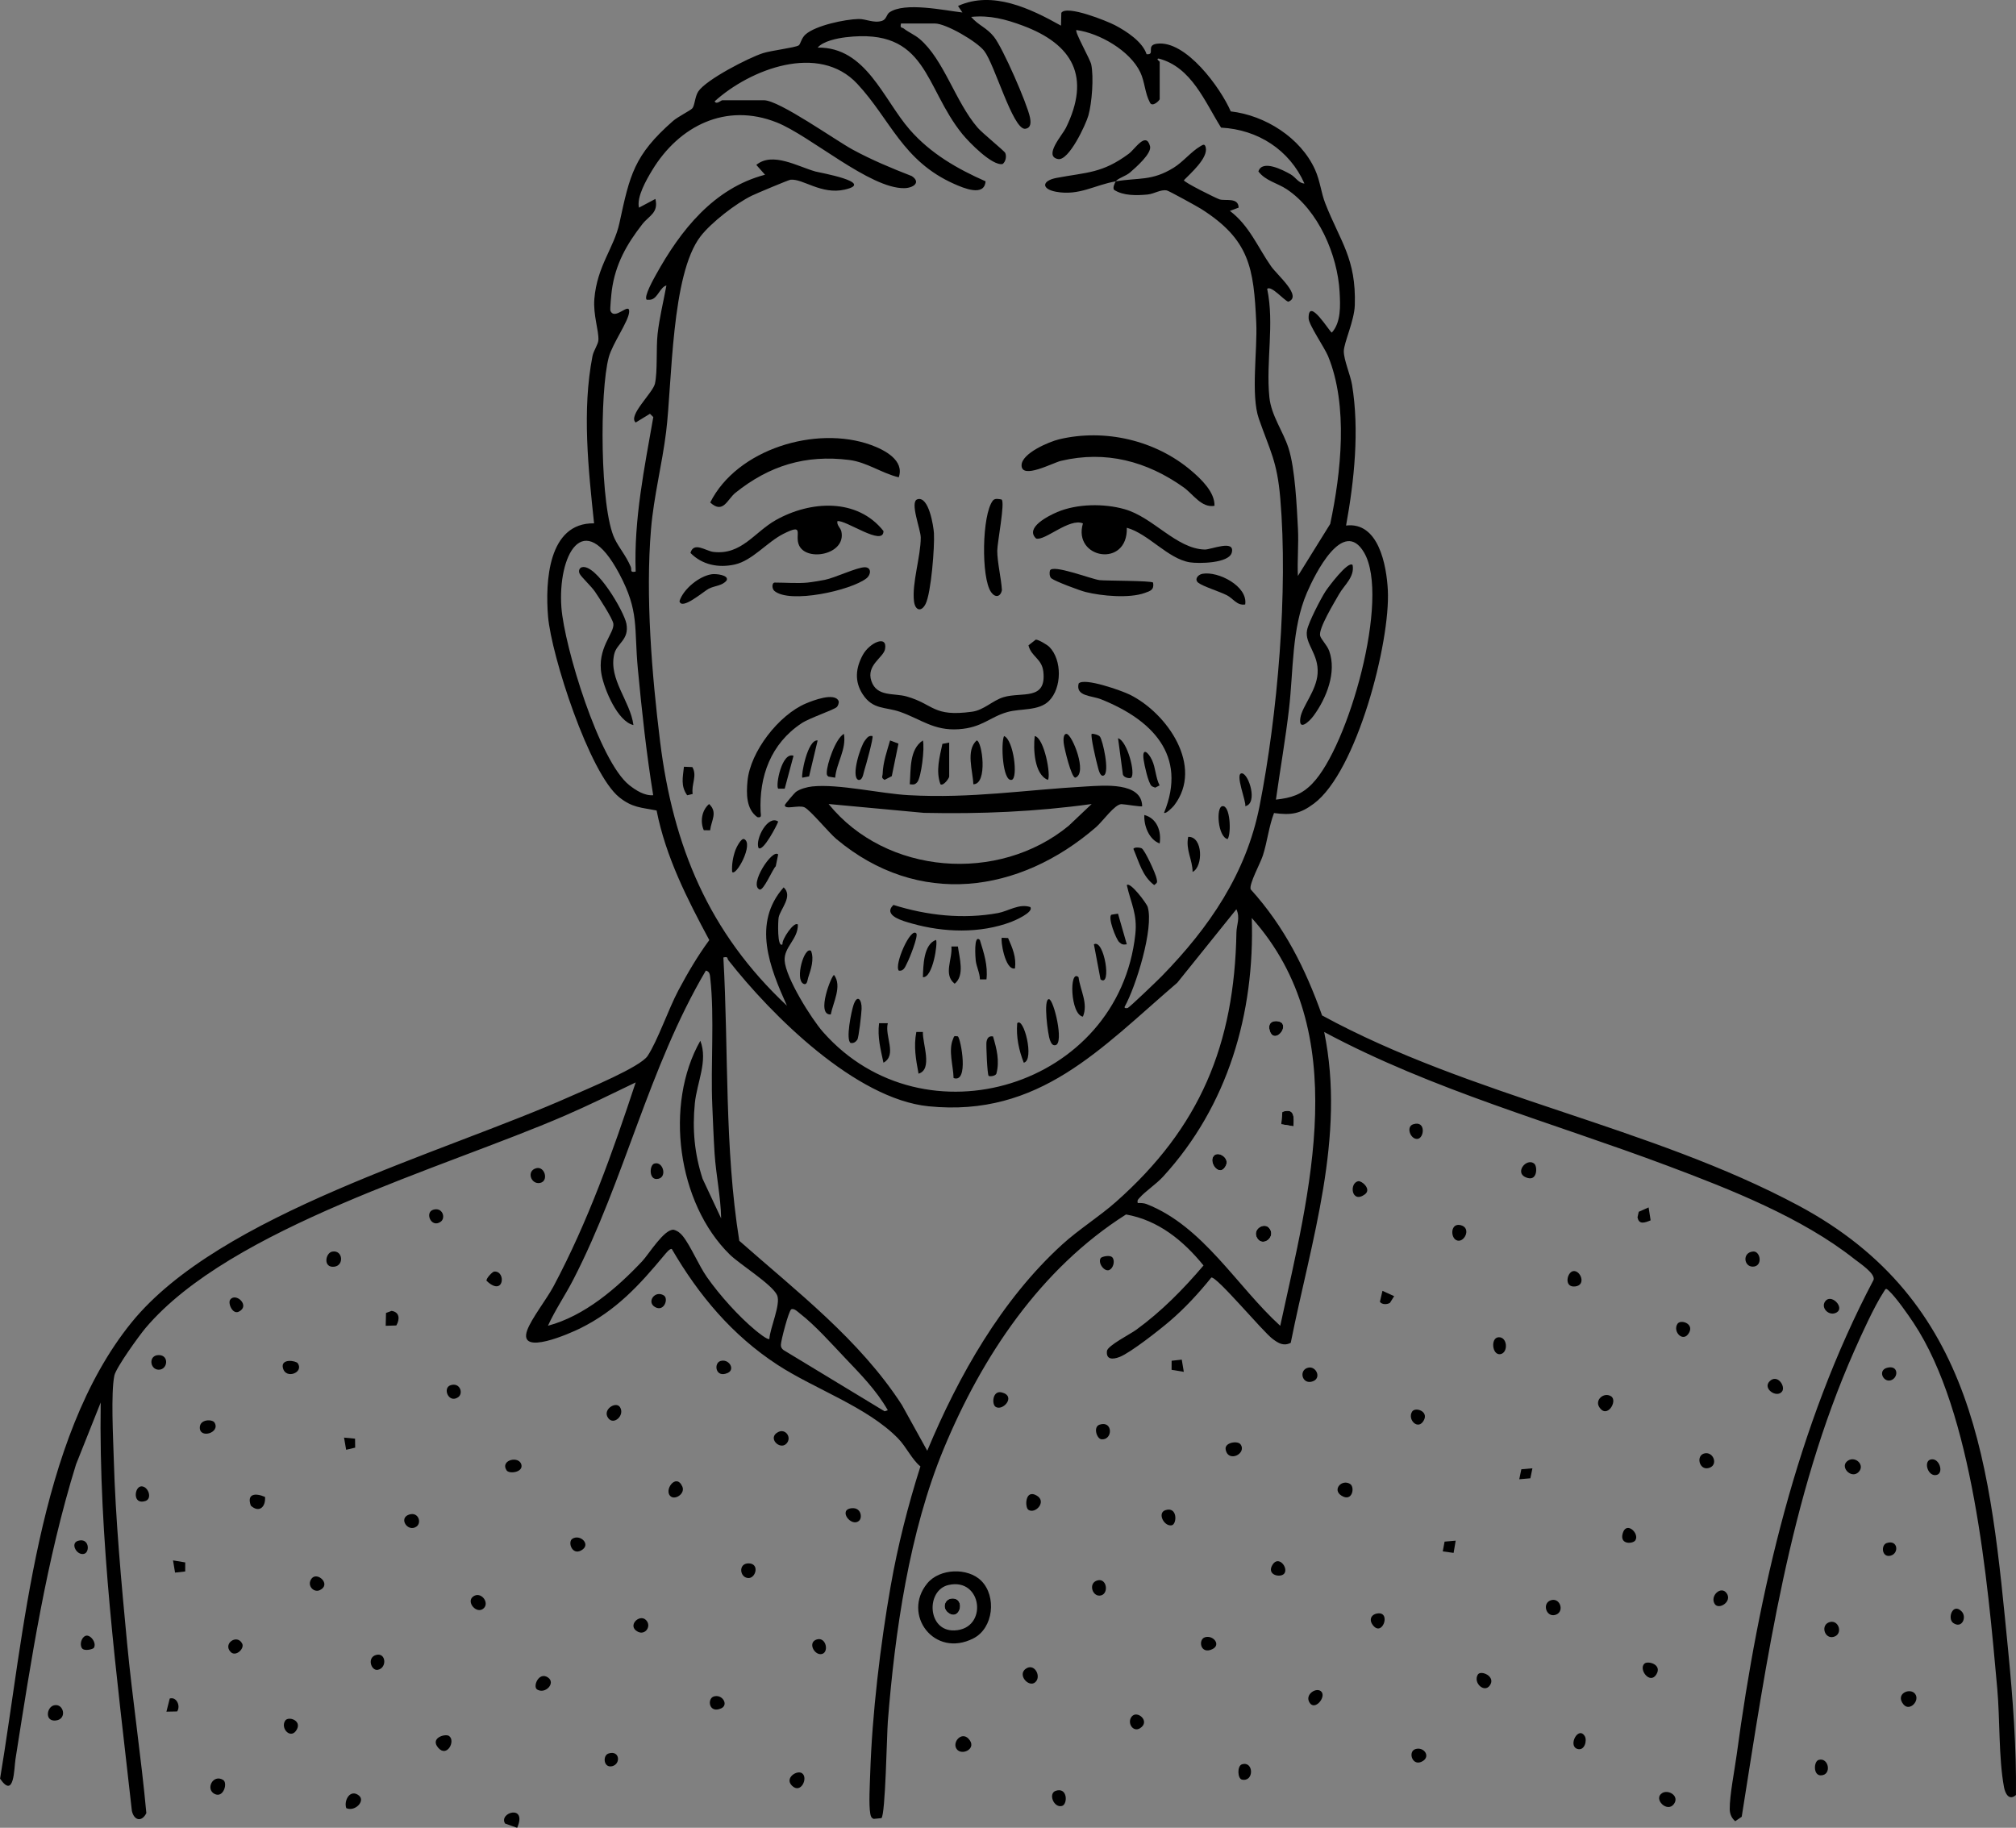 <?xml version="1.0" encoding="UTF-8"?>
<svg id="Layer_2" data-name="Layer 2" xmlns="http://www.w3.org/2000/svg" viewBox="0 0 918.57 832.87">
  <rect x="0" y="0" width="918.57" height="832.87" fill="#808080" stroke="none"/>
  <defs>
    <style>
      .cls-1 {
        fill: #fff;
      }
    </style>
  </defs>
  <g id="Layer_1-2" data-name="Layer 1">
    <g>
      <path d="M483.43,11.7l.15-5.84c2.37-3.76,20.95,3.78,24.52,5.66,5.16,2.71,12.52,7.52,14.32,13.17,4.25.42-.59-4.07,4.72-4.77,13.21-1.74,29.05,20.2,33.64,30.84,15.67,1.78,31.85,12.01,38.4,26.53,2.34,5.18,2.76,10.52,4.65,15.33,6.81,17.42,14.15,25.16,13.47,46.45-.23,7.13-4.97,17.07-5.01,20.96s3,10.78,3.75,15.29c3.41,20.66,1.02,43.69-2.72,64.15,14.85-1.82,18.45,18.2,19.03,29.43,1.21,23.63-14.13,82.71-33.68,97.27-6.37,4.75-10.39,5.33-18.18,4.31-2.39,6.26-3.04,13.01-5.09,19.38-1.15,3.57-6.41,13.07-5.54,15.38,15.37,17,24.88,36.01,32.53,57.46,67.82,36.99,149.49,50.46,217.06,86.64,81.33,43.55,87.34,118.83,95.58,203.13,2.11,21.65,3.77,43.76,3.52,65.45-3.15,2.77-4.91-.66-5.45-3.58-2.48-13.28-1.81-30.95-3.07-44.88-4.39-48.75-11.01-125.8-38.14-166.66-2.6-3.92-8.03-11.7-11.29-14.69-1.47-1.35-1.38-.87-2.38.66-4.24,6.48-10.02,19.25-13.3,26.66-29.61,66.84-39.93,140.81-51.33,212.41l-2.95,2.02c-1.65-1.36-2.48-3.3-2.51-5.43-.08-6.31,2.24-17.96,3.17-24.86,9.97-74.05,27.47-150.19,62.4-216.43.72-2.94-6.35-7.53-8.7-9.39-24.01-19.01-56.74-31.86-85.29-42.58-52.29-19.63-106.98-34.45-156.36-60.92,9.86,47.8-5.96,95.15-15.24,141.63-3.26,1.63-5.59.21-8.25-1.78-4.56-3.41-25.46-28.58-27.94-27.97-5.69,7.08-12.09,14.02-19.04,19.95-4.58,3.91-17.73,14.28-22.73,16.23-3.02,1.18-6.25,1.36-5.78-2.71.29-2.45,10.53-7.62,13.36-9.68,11.51-8.37,21.42-18.46,30.64-29.29-9.15-11.27-20.54-20.63-35.31-23.24-39,24.73-65.55,64.59-83.03,106.69-15.74,37.92-22.27,83.46-25.5,124.36-.45,5.69-1.09,42.71-2.93,44.02l-3.47.34c-1.21-.4-1.4-1.31-1.6-2.41-.74-4.01-.19-13.42-.04-18.02.85-27.14,4.62-58.8,9.32-85.58,3.25-18.47,7.89-36.76,13.57-54.6-3.8-3.02-6.41-8.89-10.21-12.78-14.02-14.35-38.03-22.49-54.91-33.51-20.62-13.46-35.84-31.63-48.15-52.75-.87-.44-2.87,2.12-3.43,2.78-11.38,13.7-21.94,25.24-38.34,33.36-4.12,2.04-28.46,12.99-24.13.88,1.92-5.35,8.9-14.23,11.99-20.02,15.77-29.63,26.95-61.09,37.44-92.93-10.67,5.15-21.41,10.44-32.29,15.15-55.59,24.06-152.25,50.99-191,96.72-2.93,3.46-13.5,18.1-14.25,21.72-1.63,7.94-.53,28.62-.27,37.78.77,27.35,3.45,56.53,6.05,83.87,2.46,25.94,6.41,51.76,8.8,77.71-2.04,4.12-5.56,3.5-6.59-1-6.89-61.82-15.14-123.7-14.21-186.1l-11.24,28.2c-13.55,43.73-20.47,89.09-27.58,134.26-.68,4.29-.49,18.51-7.03,8.94,10.96-65.35,16.81-154.69,59.88-207.84,40.16-49.55,141.75-77.02,200.46-103.25,6.98-3.12,31.34-13.12,34.71-18.24,4.62-7.03,9.5-21.39,14.04-29.91,4.2-7.88,8.76-15.67,14.06-22.87-10.09-18.8-19.82-37.86-24.01-59.06-7.12-1.38-11.08-1.28-16.98-5.99-13.64-10.88-31.01-64.74-32.48-82.41-1.29-15.58-.07-42.79,20.97-42.44-2.61-24.69-5.53-51.59-.73-76.15.5-2.58,2.57-5.31,2.7-7.33.27-4.19-2.45-11.53-1.84-18.79,1.25-15.05,8.98-23.22,11.42-34.53,4.75-21.96,6.6-30.89,24.4-46.53,2.15-1.89,7.82-4.72,8.76-5.72,1.21-1.28,1.19-5.34,2.77-7.73,3.59-5.43,22.91-15.35,29.48-17.47,3.72-1.2,14.51-2.48,16.24-3.51.9-.54,1.16-3.27,3.18-5.04,4.68-4.1,17.9-6.84,24.04-7.01,3.43-.1,6.98,2.04,10.76.85,2.07-.65,2.04-2.92,3.39-3.86,6.98-4.86,25.14-.87,33.26.04l-2-2.97c15.81-7.16,33.01,1.2,46.94,8.98ZM508.42,82.63c10.42-1.77,16.32-.02,26.3-6.17,4.34-2.67,8-7.35,12.19-9.8,1.22-.72,2.03-1.32,2.47.51,1.16,4.8-6.91,11.81-9.96,14.96,0,.92,14.68,8.22,16.26,8.72,2.6.83,8.6-1.07,8.69,3.76l-3.98,1.49c8.89,6.74,12.68,16.53,18.75,25.22,2.91,4.16,14.44,13.74,7.84,16.16-2.05-.69-7.59-7.43-9.61-5.89,3.39,16.04-.64,33.15,1.01,49.43.85,8.36,6.25,15.43,8.74,23.23,2.98,9.34,3.74,26.35,4.28,36.68.37,7.13-.36,14.39-.03,21.52l14.73-23.71c4.93-23.29,8.3-53.89-.98-76.46-1.61-3.91-8.81-14.3-8.86-17.2-.18-10.29,9.71,6.44,10.58,6.47,4.27-4.74,3.87-12.41,3.54-18.5-.93-16.93-9.7-37.27-24.11-46.83-4.25-2.82-9.69-3.83-12.89-8.1,1.74-5.54,11.13-.7,14.67,1.32,2.39,1.37,3.57,4.03,6.3,4.18-6.78-15.29-21.17-24.59-37.97-25.46-7.44-11.83-13.46-27.6-28.46-31.49-1.41.17.49,1.28.49,1.51v16.98c0,.58-3.46,3.99-4.49,1.49-2.28-4.29-2.27-9.28-4.33-13.66-4.67-9.92-18.71-17.93-29.14-19.3-.87.82,6.27,13.29,6.77,15.7,1.19,5.77.32,17.46-1.3,23.23-1.15,4.09-8.89,20.78-13.82,19.86-6.81-1.27,2-11.01,3.54-14.15,11.46-23.28,3.26-38.14-19.64-46.66-7.78-2.89-15.06-4.83-23.5-3.96,3.24,3.81,7.05,4.85,10.4,9.07,4.03,5.07,15.07,30.36,16.37,36.61.48,2.31.62,5.05-2.3,5.31-5.59-.06-13.73-29.28-18.51-35.48-3.34-4.33-17.42-12.51-22.45-12.51h-15.48c-.56,2.33.45,1.65,1.26,2.29,2.12,1.67,5.06,2.91,7.21,4.73,11.1,9.42,16.26,28.63,26.47,40.46,2.1,2.44,12.17,10.61,12.56,11.5.69,1.56.22,3.96-1.18,5.04-4.7,1.01-15.32-9.9-18.32-13.59-17.56-21.55-15.84-48.65-53.19-44.16-3.78.45-10.32,1.76-12.77,4.71,22.02-.32,29.88,23.59,41.99,37.44,9.44,10.79,21.51,17.76,34.5,23.49-.51,7.17-10.07,3.06-14.24,1.21-23.62-10.47-29.08-29.43-44.24-45.67-17.46-18.71-48.74-6.67-64.96,8.02.81,1.66,2.93-.5,3.49-.5h18.98c6.96,0,32.52,18.2,40.44,22.5,8.65,4.7,17.74,8.49,26.91,12.05,4.36,2.91.65,5.44-3.4,5.51-15.65.27-42.85-23.87-58.09-29.94-23.18-9.23-44.57,1.55-56.83,21.83-2.62,4.33-7.12,12.16-5.98,16.99l7.49-3.98c1.5,6.4-2.88,7.57-5.96,11.51-7.18,9.21-12.27,18.22-13.89,30.06-.2,1.45-.91,8.69-.65,9.35,1.9,4.81,8.82-4.23,8.55.54-.24,4.32-7.59,14.34-9.3,20.68-4.17,15.45-4.09,68.79,2.71,82.76,2.1,4.32,5.01,7.41,7.31,12.72.62,1.43-.64,2.74,2.24,2.2-.86-23.74,3.96-47.15,8.03-70.41l-1.52-1.51-6.5,3.98c-3.69-3.11,7.82-13.48,8.77-17.69,1.25-5.58.48-16.24,1.22-22.76.84-7.33,2.67-14.72,4-21.98-2.73.67-3.85,5.39-6.66,6.33-.76.25-1.56.18-2.34.15-1.38-1.4,3.21-9.52,4.19-11.29,11.22-20.29,26.32-39.5,49.75-45.66l-3.97-4.48c7.36-6.1,18.83.72,26.94,3.01,1.6.45,27.73,5.02,13.28,8.26-10.65,2.39-19-5.07-24.61-4.52-.95.09-15.62,6.28-17.62,7.25-7.22,3.49-18.51,12.22-23.4,18.55-13.43,17.38-12.91,66.61-15.7,89.2-1.81,14.63-5.59,29.17-6.86,44.1-2.58,30.48.36,66.32,4.11,96.77,5.91,47.89,22.28,87.25,57.81,120.51-7.82-17.4-15.97-37.56-1.49-53.93,4.38,4.06-1.48,9.81-2.28,13.69-.29,1.41-.77,14.19,1.76,12.26-.52-2.02,5.36-10.78,7-8.98.09,6.72-6.44,10.22-6.03,16.45.51,7.79,12.14,26.42,17.51,32.51,46.02,52.17,134.76,24.85,142.27-44.57.99-9.19-1.97-13.98-3.88-22.37,1.51-1.76,9.04,8.32,9.52,9.94,2.88,9.7-5.34,36.21-10.52,45.51-.22.67.95.72,1.48.48.96-.44,13.49-12.45,15.46-14.47,21.51-22.03,38.47-46.69,44.53-77.4,8.26-41.87,13.06-98.1,9.45-140.39-1.45-16.95-4.62-21.45-9.76-36.2-3.73-10.72-.6-31.14-1.18-43.77-1.15-24.96-2.99-37.78-25.1-51.83-1.77-1.12-14.71-8.25-15.64-8.42-2.91-.54-5.68,1.55-8.75,1.85-4.96.48-11.19.63-15.35-2.17-.59-1.02.26-2.9.86-3.83-9.62,1.63-16.7,6.69-27.23,4.75-6.8-1.25-6.55-5.03.2-6.31,13.89-2.63,20.75-2.01,32.94-11.02,2.84-2.1,7.81-10.34,9.67-3.44.89,3.31-6.56,9.76-9.11,11.98-1.96,1.7-5.6,2.67-6.47,4.02ZM297.62,362.35c-3.08-19-5.17-38.26-6.98-57.45s.71-26.21-8.48-43.47c-16.53-31.06-28.1-7.96-26.36,15.38,1.32,17.74,17.17,70.07,30.93,80.96,2.98,2.36,6.99,4.92,10.9,4.58ZM597.98,357.01c16.38-16.82,35.62-84.66,23.54-105.25-9.51-16.2-22.45,9.96-26.04,18.33-7,16.34-6.1,35.19-8.14,52.8-1.61,13.85-4.04,27.67-5.98,41.47,7.07-.8,11.63-2.2,16.63-7.34ZM422.49,661.06c14.25-34.15,33.86-68.78,61.43-93.93,7.61-6.94,16.93-12.73,24.51-19.44,38.35-33.93,54.03-71.67,54.94-122.88.06-3.36,1.81-6.54-.02-10.5l-26.94,33.49c-34.91,29.94-62.84,61.37-113.29,56.3-33.26-3.34-71.5-41.37-91.24-66.55-.64-.81.03-1.84-2.28-1.26,2.42,42.93.42,86.52,7.25,129.1,26.17,23.11,54.82,45.01,74.08,74.78l11.56,20.89ZM583.33,604.12c13.2-60.94,33.46-133.87-12.97-185.82,1.39,43.48-10.87,85.65-40.46,117.9-3.1,3.38-8.04,6.64-10.53,9.46-.77.87-1.3,1.11-.97,2.51,1.34,0,2.73-.02,4.01.48,25.85,10.11,41.1,37.45,60.91,55.47ZM328.58,555.16c-.18-9.87-2.33-19.64-2.98-29.48-.47-7.21-.73-14.75-1.05-21.93-.81-18.27,1.06-40.2-.92-58.02-.17-1.49-.21-3.08-2.02-3.46-26.16,44.38-36.95,95.33-60.43,140.88-3.63,7.04-8.22,13.73-11.51,20.95,16.67-4.45,31.37-17.09,42.98-29.44,2.96-3.15,9.97-14.69,14.3-14.3,1.72.45,3.02,1.47,4.12,2.83,3.64,4.51,7.25,13.37,11.11,18.85,5.75,8.16,14.26,17.67,21.92,24.04.94.78,5.73,4.71,6.46,4.02.23-4.84,5.35-15.94,3.5-19.95-2.29-4.95-16.96-14.01-21.52-18.47-23.91-23.39-29.95-68.43-13.44-97.44,3.56,9.24-1.55,18.94-2.5,28.47-1.19,11.95-.18,22.96,3.53,34.42l8.44,18.02ZM384.96,618.69c-6-6.32-13.57-14.83-20.37-20.08-1.01-.78-2.66-2.56-4.04-2.03-1.21.71-4.75,14.42-4.76,16.25,0,1.07.39,1.68,1.19,2.33l46.06,27.92,1.48-.49c-5.28-9.19-12.36-16.32-19.56-23.9Z"/>
      <path d="M447.14,720.35c6.98,6.99,5.6,21.48-3.59,26.19-17.92,9.19-32.67-10.94-21.05-25.05,5.67-6.89,18.52-7.28,24.65-1.14ZM432.21,722.22c-10.44,2.35-9.75,21.21,2.7,20.71,15.38-.61,12.76-24.2-2.7-20.71Z"/>
      <path d="M235.64,832.87l-5.5-1.94c-3.12-5.01,10.24-8.97,5.5,1.94Z"/>
      <path d="M24.59,777.06c4.48-1.1,6.17,6.41.76,6.92-5.06.48-4.11-6.1-.76-6.92Z"/>
      <path d="M441.22,792.2c4.38,4.5-2.95,8.06-5.31,4.8-2.2-3.04,2.1-8.09,5.31-4.8Z"/>
      <path d="M699.13,530.31c1.39,1.23,1.39,7.6-2.91,6.49-6.99-1.8-.66-9.66,2.91-6.49Z"/>
      <path d="M468.55,687.95c-1.66-1.16-1.53-9.7,3.91-6.41,4.63,2.79-.83,8.56-3.91,6.41Z"/>
      <path d="M846.82,670.79c-3.37,3.37-8.95-2.63-4.75-5.27,3.43-2.15,7.86,2.15,4.75,5.27Z"/>
      <path d="M867.33,776.68c-4.06-4.89,3.05-7.9,5.3-4.79s-2.55,8.1-5.3,4.79Z"/>
      <path d="M204.61,791.03c3.09,2.21-.92,9.98-4.9,5.42s3.23-6.61,4.9-5.42Z"/>
      <path d="M734.05,636.23c3.26,1.99-1.86,10.64-5.41,4.85-1.99-3.23,2.15-6.85,5.41-4.85Z"/>
      <path d="M757.32,817.06c2.82-1.79,8,1.27,5.42,4.92-3.02,4.28-9.62-2.25-5.42-4.92Z"/>
      <path d="M706.92,729.11c4.16-1.04,6.06,5.66,1.6,6.78-4.16,1.04-6.06-5.66-1.6-6.78Z"/>
      <path d="M151.41,570.31c4.8-.86,5.52,6.38.85,6.89-5.16.57-4.01-6.33-.85-6.89Z"/>
      <path d="M833.8,739.1c4.16-1.04,6.06,5.66,1.6,6.78-4.16,1.04-6.06-5.66-1.6-6.78Z"/>
      <path d="M120.76,682.1c.36,4.68-2.77,7.4-6.48,3.96-1.96-5.54,2.19-5.82,6.48-3.96Z"/>
      <path d="M472.31,765.82c-2.67,4.2-9.2-2.4-4.92-5.42,3.65-2.58,6.71,2.6,4.92,5.42Z"/>
      <path d="M453.57,640.99c-1.75-1.23-1.33-7.6,2.91-6.5,6.71,1.73.35,8.8-2.91,6.5Z"/>
      <path d="M101.67,811.06c2.19,1.34.19,8.37-3.83,6.41-4.36-2.13-.82-9.26,3.83-6.41Z"/>
      <path d="M618.93,538.24c1.55-.25,6.16,3.65,2.94,6-6.13,4.46-7.25-5.31-2.94-6Z"/>
      <path d="M163.52,818.15c3.1,2.48-1.77,7.53-5.75,5.76-1.22-3.58,1.85-8.88,5.75-5.76Z"/>
      <path d="M305.72,681.94c-3.6-2.58,2.29-11.06,5.17-4.59,1.41,3.16-3.03,6.13-5.17,4.59Z"/>
      <path d="M481.06,816.01c5.44-1.78,5.49,6.12,2.85,6.89-3.74,1.09-6.46-5.71-2.85-6.89Z"/>
      <path d="M776.8,662.23c4.06-.74,6.27,5.58,1.66,6.72-4.33,1.08-5.87-5.95-1.66-6.72Z"/>
      <path d="M365.46,808.02c2.91,2.07-.57,9.7-4.63,5.63-3.48-3.48,2.33-7.26,4.63-5.63Z"/>
      <path d="M812.02,633.99c-2.35,3.34-9.16-1.25-5.66-4.64s7.28,2.33,5.66,4.64Z"/>
      <path d="M135.68,621.2c2.89,4.22-5.41,7.43-6.75,2.24-1.19-4.6,5.92-3.45,6.75-2.24Z"/>
      <path d="M244.36,532.31c3.9-1.01,5.81,5.92,1.68,6.72s-6.32-5.52-1.68-6.72Z"/>
      <path d="M682.73,609.35c4.18-.36,4.62,7.09.89,7.69-3.75.6-4.55-7.38-.89-7.69Z"/>
      <path d="M282.51,641.22c2.3,3.69-2.89,8.46-5.42,4.91-2.75-3.85,3.61-7.82,5.42-4.91Z"/>
      <path d="M72.34,617.47c4.85,0,4.1,6.66,0,6.66s-4.85-6.66,0-6.66Z"/>
      <path d="M500.11,720.12c4.15-1.06,5.16,5.77,1.68,6.82-3.96,1.19-6.26-5.65-1.68-6.82Z"/>
      <path d="M781.29,730.86c-2.3-3.69,2.89-8.46,5.42-4.91,2.75,3.85-3.61,7.82-5.42,4.91Z"/>
      <path d="M220.47,732.77c-3.13,3.14-8.36-2.83-4.83-5.33,3.46-2.44,7.44,2.71,4.83,5.33Z"/>
      <path d="M663.4,565.01c-2.59-1.5-2.4-7.87,2.16-6.74,5.27,1.31,1.33,8.78-2.16,6.74Z"/>
      <path d="M565.26,658.17c2.94,4.22-5.74,8.54-6.81,2.25-.54-3.16,5.54-4.08,6.81-2.25Z"/>
      <path d="M596.03,623.21c3.84-.95,6.54,5.38,1.39,6.42-4.26.86-5.65-5.37-1.39-6.42Z"/>
      <path d="M180.58,603.97l-4.84.15.14-5.85,2.54-.94c3.71.55,3.8,3.84,2.16,6.63Z"/>
      <path d="M716.84,579.2c3.28-.51,6.1,6.4.86,6.99s-3.74-6.55-.86-6.99Z"/>
      <path d="M531.01,688.13c5.63-1.83,5.31,6.45,2.86,6.9-3.51.64-6.69-5.65-2.86-6.9Z"/>
      <path d="M749.27,758.06c1.57-1.44,8.22.38,5.43,4.92-2.94,4.78-8.24-2.36-5.43-4.92Z"/>
      <path d="M798.81,570.27c3.36-.27,4.54,6.87-.18,6.9-4.09.02-4.88-6.49.18-6.9Z"/>
      <path d="M615.17,676.2c2.29,1.45,1.01,8.36-3.87,5.37-4.51-2.76.13-7.75,3.87-5.37Z"/>
      <path d="M549,746.06c3.71-1.18,7.56,3.42,3.37,5.42-5.45,2.6-6.57-4.4-3.37-5.42Z"/>
      <path d="M225.17,579.41c5.56-.46,4.51,11.85-3.48,4.2-.25-1.12,2.69-4.14,3.48-4.2Z"/>
      <path d="M828.64,801.94c4.61-1.39,6.19,7.01.96,7.03-3.48.01-3.22-6.35-.96-7.03Z"/>
      <path d="M836.94,597.98c-3.35,2.08-7.42-1.85-5.4-4.88,2.65-3.98,9.07,2.6,5.4,4.88Z"/>
      <path d="M879.59,665.07c3.98-1.14,6.24,6.03,2.93,6.98-3.98,1.14-6.24-6.03-2.93-6.98Z"/>
      <path d="M294.37,738.23c2.64,2.74-.34,7.02-3.73,5.3-5.12-2.6.74-8.4,3.73-5.3Z"/>
      <path d="M627.98,735.16c5.9-.48,1.72,11.08-2.56,5.21-1.83-2.52-.51-4.96,2.56-5.21Z"/>
      <path d="M673.35,763.06c1.31-2.2,8.41.79,5.46,4.96-2.52,3.56-7.69-1.23-5.46-4.96Z"/>
      <path d="M751.17,550.18l.92,5.89c-2.54,1.04-5.37,2.17-5.97-1.42l.56-2.48,4.49-1.99Z"/>
      <path d="M358.31,657.83c-2.99,3.1-8.86-2.69-3.73-5.3,3.39-1.73,6.37,2.56,3.73,5.3Z"/>
      <path d="M501.04,649.16c6.1-2,6.09,7.08.87,6.69-2.14-.16-3.99-5.67-.87-6.69Z"/>
      <path d="M97.71,648.18c2.92,4.63-6.84,7.63-6.67,2.21.12-3.82,5.71-3.73,6.67-2.21Z"/>
      <path d="M244.77,769.87c-2.2-1.31.79-8.41,4.96-5.46,3.56,2.52-1.23,7.69-4.96,5.46Z"/>
      <path d="M341.08,712.38c5.08.03,3.34,6.67.02,6.68-4.08.01-4.89-6.71-.02-6.68Z"/>
      <path d="M745.09,701.93c-1.1,1.58-7.19,2.05-5.73-3.19,1.65-5.92,7.87.12,5.73,3.19Z"/>
      <path d="M643.42,643.22c1.4-2.2,7.49-.23,5.4,3.85-2.58,5.05-7.71-.23-5.4-3.85Z"/>
      <polygon points="78.84 711.02 84.4 711.94 84.39 716.07 79.76 716.58 78.84 711.02"/>
      <path d="M643.9,512.3c5.92-1.92,5.09,6.45,1.91,6.67s-5.29-5.57-1.91-6.67Z"/>
      <path d="M565.9,803.94c5.39-1.63,5.6,8.12,0,6.98-2.05-.42-2.29-6.29,0-6.98Z"/>
      <path d="M764.3,603.26c1.4-2.2,7.49-.23,5.4,3.85-2.58,5.05-7.71-.23-5.4-3.85Z"/>
      <path d="M260.8,701.16c3.62-2.31,8.9,2.82,3.85,5.4-4.08,2.09-6.06-4-3.85-5.4Z"/>
      <path d="M893.79,734.26c2.51,2.57.18,8.07-3.8,5.29-2.84-1.98-.26-9.45,3.8-5.29Z"/>
      <path d="M644.91,797.01c3.82-1.21,6.99,3.2,3.4,5.44-4.71,2.94-7.03-4.29-3.4-5.44Z"/>
      <path d="M186.38,690.15c4.26-1.42,5.86,3.67,3.41,5.44-3.92,2.81-8.37-3.78-3.41-5.44Z"/>
      <path d="M391.44,692.94c-3.57,3.24-9.97-5.26-3.16-5.71,4.06-.27,4.74,4.28,3.16,5.71Z"/>
      <polygon points="539.39 625.1 533.82 624.18 533.84 620.05 538.46 619.54 539.39 625.1"/>
      <path d="M64.33,677.29c3.14-.21,5.29,5.57,1.91,6.67-5.92,1.92-5.09-6.45-1.91-6.67Z"/>
      <path d="M328.21,620.19c3.9-1.25,6.93,3.81,3.38,5.41-5.6,2.52-6.49-4.41-3.38-5.41Z"/>
      <path d="M129.92,784.08c1.4-2.2,7.49-.23,5.4,3.85-2.58,5.05-7.71-.23-5.4-3.85Z"/>
      <path d="M171.43,754.09c4.5-1.18,5.02,6.01.68,6.79-3.01.54-5.04-5.65-.68-6.79Z"/>
      <path d="M325.21,773.04c3.9-1.25,6.93,3.81,3.38,5.41-5.6,2.52-6.49-4.41-3.38-5.41Z"/>
      <path d="M230.8,669.96c-3.07-4.82,6.13-6.86,6.82-2.27.49,3.26-5.69,4.05-6.82,2.27Z"/>
      <path d="M602.24,771.05c1.8,2.54-3.07,8.39-5.45,4.94-2.72-3.95,3.51-7.68,5.45-4.94Z"/>
      <path d="M142.02,719.25c2.57-3.24,9.08,2.73,3.73,5.31-2.86,1.38-6.17-2.25-3.73-5.31Z"/>
      <path d="M205.32,631.19c4.32-1.38,5.9,3.74,3.45,5.46-4.34,3.04-7.29-4.23-3.45-5.46Z"/>
      <path d="M515.65,782.19c2.49-3.12,8.71,2.2,3.79,5.31-3.18,2.01-6.05-2.48-3.79-5.31Z"/>
      <path d="M372.18,747.04c4.4-1.34,5.76,6.41,1.88,6.7-3.22.24-6.07-5.43-1.88-6.7Z"/>
      <path d="M105.07,752.72c-3.63-3.81,3.01-8.35,5.3-3.74,1.11,2.25-2.97,6.19-5.3,3.74Z"/>
      <path d="M42.77,750.87c-.4.63-4.38,1.69-5.43.15-1.16-1.7-.21-4.84,1.53-5.59,2.21-.96,5.33,3.19,3.9,5.44Z"/>
      <path d="M585.24,716.91c-1.55,2.26-8.42.88-5.42-3.92,2.74-4.38,7.21,1.31,5.42,3.92Z"/>
      <polygon points="663.27 702.03 662.32 707.6 657.38 706.92 658.21 702.47 663.27 702.03"/>
      <path d="M629.91,588.19l5.32,2.43-1.91,3.04c-1.25.79-3.61.91-4.58-.47l1.17-5Z"/>
      <path d="M501.53,573.26c.4-.63,4.38-1.69,5.43-.15,1.16,1.7.21,4.84-1.53,5.59-2.21.96-5.33-3.19-3.9-5.44Z"/>
      <path d="M197.33,551.26c4.32-1.38,5.9,3.74,3.45,5.46-4.34,3.04-7.29-4.23-3.45-5.46Z"/>
      <path d="M302.46,590.28c2.25,1.39.22,7.49-3.83,5.39-4.26-2.21-.29-7.94,3.83-5.39Z"/>
      <polygon points="156.76 655.07 161.78 655.55 161.83 659.64 157.72 660.61 156.76 655.07"/>
      <path d="M859.78,623.27c5.44-1.51,5.32,4.76,1.61,5.72-3.38.87-5.84-4.54-1.61-5.72Z"/>
      <path d="M104.89,592.22c2.5-3.47,9.34,2.78,3.92,5.46-2.87,1.42-5.07-3.86-3.92-5.46Z"/>
      <path d="M722.07,791.09c1.16,1.87,0,6.85-3.34,5.84-4.46-1.36.39-10.62,3.34-5.84Z"/>
      <path d="M277.25,799.02c5.13-1.66,5.72,4.74,1.73,5.76s-4.51-4.86-1.73-5.76Z"/>
      <path d="M35.49,702.12c5.17-1.61,5.58,5.12,2.86,5.9-3.34.95-6.47-4.77-2.86-5.9Z"/>
      <path d="M859.68,703.11c5.13-1.66,5.72,4.74,1.73,5.76s-4.51-4.86-1.73-5.76Z"/>
      <path d="M80.72,779.85l-4.89.1,1.51-5.99c3.13-.95,5.05,3.46,3.37,5.89Z"/>
      <polygon points="698.23 669.06 697.29 673.61 692.24 674.05 693.18 669.5 698.23 669.06"/>
      <path class="cls-1" d="M584.24,466.36c-1.1-1.58-7.19-2.05-5.73,3.19,1.65,5.92,7.87-.12,5.73-3.19ZM589.34,513.21c.34-4.22.47-8.55-5.06-6.57l-.5,5.63,5.56.93ZM553.48,526.3c-3.6,2.58,2.29,11.06,5.17,4.59,1.41-3.16-3.03-6.13-5.17-4.59ZM578.11,559.4c-2.35-2.46-7.67.87-5.28,4.79,2.66,4.36,8.97-.91,5.28-4.79Z"/>
      <path class="cls-1" d="M433.99,728.37c-3.28,0-5.1,4.12-1.89,6.54,5.24,3.94,7.96-6.53,1.89-6.54Z"/>
      <path d="M520.4,367.36c-.23.42-8.19-.96-9.44-.94-3.07.04-8.54,7.86-11.51,10.44-35.08,30.42-81.07,36.7-118.37,5.45-3.42-2.86-11.92-13.23-14.53-14.44s-9.05,1.28-8.95-1.02c.02-.39,4.43-5.55,5-5.97,1.8-1.36,5.2-2.28,7.47-2.52,11.93-1.26,31.18,3.28,43.97,3.98,28.65,1.58,52.99-2.43,80.92-3.98,7.91-.44,25.26-2.1,25.46,8.98ZM497.42,366.36c-25.36,3.53-50.83,4.6-76.47,4.03l-43.41-4.03c26.23,32.37,77.43,36.22,109.36,9.95l10.51-9.95Z"/>
      <path d="M478.11,294.76c5.87,5.92,5.76,18.74-.16,24.63-4.69,4.66-12.82,3.35-18.92,5.06-8.11,2.28-11.45,7.11-22.22,7.84-11.32.77-17.3-4.64-26.75-7.94-6.67-2.33-12.34-.86-16.98-8-3.83-5.89-3.19-11.94.02-17.87,3.02-5.58,11.36-9.44,10.17-2.74-.69,3.91-8.72,7.28-6.23,14.6s10.27,5.37,16.03,7.01c12.57,3.57,11.89,9.42,29.83,6.96,5.46-.75,9.26-5.08,14.35-6.63,8.32-2.52,19.65,1.77,18.13-11.66-.67-5.94-5.49-6.76-6.77-11.95l3.33-2.62c1.22-.03,5.23,2.37,6.17,3.32Z"/>
      <path d="M513.42,240.48c.53,18.5-24.76,14.15-19.99-1.99-6.18-2.63-17.4,8.13-21.33,6.9-5.26-4.89,5.56-10.34,9.67-12.08,9-3.8,21.23-3.95,30.62-1.29,13.12,3.71,23.61,18.06,36.56,18.39,2.8.07,13.92-4.76,12.29,1.41-1.3,4.89-15.05,5.06-19.11,4.41-9.99-1.6-18.83-13-28.7-15.74Z"/>
      <path d="M381.55,237.48c-.35,1.93,1.47,3.04,1.82,4.72,2.23,10.51-15.88,13.9-19.3,6.25-2.18-4.86,2.87-10.24-7.19-5.16-7.34,3.71-14.11,12.15-22.04,13.92-7.41,1.66-14.87.22-20.24-5.26,1.49-5.33,7.03-.86,10.45-.46,12.83,1.51,18.62-8.98,28.49-14.53,15.75-8.85,37.07-10.12,49.01,5.01.07,7.33-17.28-5.24-21.01-4.5Z"/>
      <path d="M553.37,230.48c-5.92,1.05-9.72-5.32-14.06-8.41-16.72-11.88-35.44-16.9-55.87-12.08-3.7.87-17.99,8.62-17.97,2.03.02-5.45,12.54-10.75,17.14-11.85,20.87-4.95,43.97.46,60.25,14.36,4.44,3.79,10.71,9.73,10.51,15.95Z"/>
      <path d="M409.5,217.49c-7.69-1.83-14.55-6.9-22.54-7.9-19.98-2.51-36.43,2.61-51.84,14.93-3.75,3-5.59,9.9-11.52,4.45,12.2-24.35,48.25-35.24,73.21-26.23,6.21,2.24,15.41,7.01,12.69,14.75Z"/>
      <path d="M535.01,366.98c-.47.62-3.89,4.15-4.61,3.36,10.78-26.32-5.7-42.5-28.72-51.7-4.36-1.74-11.66-1.28-10.21-7.18,2.48-2.87,19.7,3.28,23.31,5.07,17.03,8.44,33.86,32.63,20.22,50.45Z"/>
      <path d="M381.3,322.17c-1.57,1.4-12.38,4.95-16.07,7.4-14.04,9.31-19.39,24.23-18.66,40.31.07,1.5.68,2.89-1.48,2.47-5.14-3.66-5.04-10.73-4.5-16.47,1.26-13.42,14.29-30.13,26.61-35.33,3.21-1.36,13.01-5.15,14.88-1.17.33.79-.27,2.32-.79,2.79Z"/>
      <path d="M469.45,413.32c1.71,2.36-7.18,6.18-8.71,6.76-14.2,5.38-30.75,4.84-45.24.73-3.82-1.08-13.48-3.56-8.42-8.47,15.3,4.82,31.77,6.61,47.64,3.71,4.7-.86,9.59-4.44,14.73-2.74Z"/>
      <path d="M418.02,227.5c5.23-1.61,7.34,12.43,7.52,15.44.37,6.15-1.27,27.22-3.8,32.25-1.92,3.82-4.76,3.04-5.28-1.18-1.02-8.27,3.08-20.39,3.07-29.07,0-3.69-5.14-16.32-1.52-17.43Z"/>
      <path d="M525.4,265.46c.54,3.32-1.19,3.79-3.77,4.72-7.08,2.55-19.65,1.41-27-.43-2.69-.67-13.77-4.81-15.56-6.2-.92-.71-.96-2.67-.68-3.53,1.03-3.13,19,3.92,22.63,4.33,2.99.33,23.42.2,24.37,1.11Z"/>
      <path d="M456.35,227.61c1.71,1.05-1.96,19.7-1.96,23.35,0,5.22,1.8,12.51,2.13,17.95-.68,3.2-3.09,3.52-4.93.92-4.62-6.53-4.18-35.33.79-41.72.92-1.18,2.69-.73,3.97-.5Z"/>
      <path d="M368.06,265.45c1.88-.19,5.8-.85,7.76-1.23,4.6-.91,14.82-5.82,18.29-5.74,3.05.07,2.78,3.39.7,5.03-7.08,5.57-35.07,11.74-42,5.72-1.17-1.02-1.18-3.77.25-3.77,4.74,0,10.42.45,14.99,0Z"/>
      <path d="M567.36,275.44c-3.73.61-5.54-2.76-8.29-4.18-3.39-1.75-10.81-3.97-13.08-5.72-1.83-1.42-.37-3.65,1.9-4.08,7.07-1.32,20.78,5.62,19.47,13.99Z"/>
      <path d="M324.36,261.65c1.9-.27,7.84.38,6.74,2.8-1.99,2.56-5.52,2.4-8.19,3.81-2.4,1.28-12.41,10.02-13.31,5.66,1.76-5.53,9.02-11.46,14.75-12.27Z"/>
      <path d="M443.49,357.36c-.21-6.1-3.52-15.32,1.49-19.96,2.52.03,5.22,20-1.49,19.96Z"/>
      <path d="M485.94,334.41c2.52.07,9.8,18.07,4,19.94-1.81,0-4.99-13.27-5.27-15.72-.14-1.25-.3-4.26,1.27-4.22Z"/>
      <path d="M477.95,455.29c2.17.05,6.99,20.1,2.98,20.95-1.6.34-2.09-1.31-2.57-2.41-.78-1.78-3.17-18.61-.41-18.55Z"/>
      <path d="M387.55,475.24c-2.28-1.6.37-14.34,1.31-17.19,1.77-5.36,3.88-2.43,3.72,1.65-.09,2.32-1.28,13.13-1.98,14.09-.74,1.02-1.7,1.71-3.04,1.44Z"/>
      <path d="M414.52,357.36c.55-6.64-.3-15.83,5.98-19.97.92,3.4-.76,16.85-2.52,18.95-1.15,1.37-1.82,1.14-3.46,1.03Z"/>
      <path d="M457.48,335.39c4.34,1.61,6.54,19.32,3.47,19.97-4.17.89-4.97-16.86-3.47-19.97Z"/>
      <path d="M432.49,338.38v15.48c0,.72-2.67,4.49-3.99,3.49-2.19-6.06-.39-12.36.9-18.39l3.09-.59Z"/>
      <path d="M436.47,472.25c1.35,1.32,5.1,21.46-1.98,18.98-.11-5.45-2.48-12.55-.26-17.75.61-1.42.25-1.51,2.24-1.24Z"/>
      <path d="M477.44,355.36c-6.18-2.42-6.7-14.12-5.97-19.98,4.42.95,7.51,18.36,5.97,19.98Z"/>
      <path d="M397.52,335.39c.58.65-3.06,13.68-3.73,15.75-.44,1.36-.72,4.66-2.75,4.22-3.38-1.59,1.05-15.41,3.04-17.91.94-1.18,1.64-2.41,3.43-2.06Z"/>
      <path d="M380.53,354.36l-3.01-.48c-.83-.53-.8-.95-.81-1.79-.03-3.67,3.94-15.59,7.82-17.71,1.19,7.17-3.34,13.05-4,19.98Z"/>
      <path d="M520.2,386.56c1.47.8,6.38,11.55,6.78,13.71.32,1.72.55,1.82-1.08,3.03-5.45-4.09-6.91-10.55-9.48-16.48.42-.96,3.05-.65,3.78-.26Z"/>
      <path d="M452.46,472.25c1.65,5.63,3.09,11.12,1.53,17.01-.51,1.1-2.95,1.34-3.51.98-.65-.43-1.22-14.32-1-15.48.33-1.72,1.04-2.8,2.98-2.5Z"/>
      <path d="M501.17,335.65c1.26,1.63,4.61,16.33,1.74,17.71-1.74.83-2.45-3.12-2.77-4.2-.6-2.05-3.4-14.02-2.71-14.77,1.03-.12,3.17.52,3.73,1.26Z"/>
      <path d="M405.54,337.39l3.83,1.46-3.04,14.83-3.29,1.68c-1.74-1.06-.91-1.54-.87-2.75.17-5.27,1.95-10.23,3.38-15.22Z"/>
      <path d="M420.5,470.25c-.2,5.26,4.62,17.1-1.98,18.98-1.21-6.53-2.28-12.39-1-18.99h2.99Z"/>
      <path d="M354.56,389.34l-1.1,5.39c-1.45,1.32-5.58,11.36-7.38,10.58-4.98-2.16,5.9-18.75,8.47-15.97Z"/>
      <path d="M436.47,431.29c.67,5.28,3.19,13.14-1.48,16.96-5.34-4.19-.88-11.31-1.5-16.97h2.97Z"/>
      <path d="M491.43,445.28c.76,5.99,4.49,11.94,1.99,17.97-5.79-.89-6.31-22-1.99-17.97Z"/>
      <path d="M404.52,466.25c-1.53,5.89,4.38,14.47-1.98,17.99-1.3-6.12-2.79-11.57-2-17.99h3.99Z"/>
      <path d="M515.4,354.37c-.58.52-3.62.03-3.8-1.69l-2.17-16.3c4.13,1.15,8.1,16.09,5.97,17.98Z"/>
      <path d="M378.53,462.26c-6.98.39.56-18.37,1.51-17.98,3.75,5.04-.47,12.59-1.51,17.98Z"/>
      <path d="M417.5,425.3c1.02,1.16-3.11,11.48-4.12,13.36-.87,1.63-1.44,3.98-3.86,3.62-2.18-2.7,5.4-19.9,7.98-16.97Z"/>
      <path d="M446.46,428.3c1.84,5.96,3.73,11.6,3.01,17.99h-2.98c-.03-2.97-1.57-5.72-1.91-8.6-.12-.99-1.01-12.26,1.88-9.38Z"/>
      <path d="M466.47,484.24c-2.25-5.74-3.51-11.77-3-17.97,2.89-3.4,8.07,16.84,3,17.97Z"/>
      <path d="M372.55,337.39l-3.9,16.38-3.08.59c-.69-.66,2.3-17.52,6.98-16.97Z"/>
      <path d="M543.39,397.32c0-5.58-3.23-10.01-2-15.99,6.72-.29,6.94,13.53,2,15.99Z"/>
      <path d="M420.51,445.27c.16-5.22.28-15,5.98-16.98.88,1.19-1.41,17.37-5.98,16.98Z"/>
      <path d="M524.65,358.09c-1.5-1.51-3.23-9.46-3.57-11.91-.83-5.93,2.14-3.48,3.83.18s1.6,7.92,3.45,11.52l-2,1.02c-.54-.28-1.27-.37-1.71-.81Z"/>
      <path d="M333.59,397.32c-.22-3.4.36-6.78,1.5-9.97.33-.94,2.58-5.63,3.97-5,4.51,2.04-3.66,17.11-5.47,14.97Z"/>
      <path d="M501.44,446.27l-3.01-15.97c4.67-2.75,8.29,19.93,3.01,15.97Z"/>
      <path d="M369.55,433.29c1.5,3.82-.05,8.39-1.31,12.19-.34,1.02-.42,3.64-2.17,2.78-3.98-1.96.4-17.24,3.47-14.97Z"/>
      <path d="M559.36,382.34c-4.42-.91-5.41-14.36-2.47-14.98,3.69-.78,4.22,12.49,2.47,14.98Z"/>
      <path d="M361.56,344.38l-4.01,14.98h-2.97c-1.31-1.26,1.61-16.9,6.98-14.98Z"/>
      <path d="M509.4,416.31l4.01,13.98c-1.71.22-2.22.14-3.47-1.01-1.43-1.31-5.33-11.33-3.53-12.48l3-.48Z"/>
      <path d="M315.45,349.52c2.36,3.95-.55,7.91.17,12.25l-2.51.61c-3.06-4.29-1.96-8.2-1.48-13l3.82.15Z"/>
      <path d="M459.33,427.44c1.97,4.53,3.83,8.71,3.13,13.84-4.58,1.07-6.69-13.29-5.98-13.98l2.86.14Z"/>
      <path d="M354.57,374.36c-.36,1.33-7.03,14.25-8.99,11.97-1.51-4.19,4.4-15.17,8.99-11.97Z"/>
      <path d="M528.39,384.34c-4.88-1.77-7.27-8.17-6.98-12.98,5.77,1.54,7.85,7.46,6.98,12.98Z"/>
      <path d="M567.37,367.35c.71-1.68-4.95-15.13-1.51-14.96,3.11.15,7.45,13.73,1.51,14.96Z"/>
      <path d="M323.58,378.34l-2.92-.05c-1.71-3.91-.94-9.05,2.43-11.92,4.09,3.82.94,7.56.48,11.97Z"/>
      <path d="M589.34,513.21l-5.56-.93.5-5.63c5.53-1.98,5.41,2.35,5.06,6.57Z"/>
      <path d="M578.11,559.4c3.69,3.88-2.62,9.15-5.28,4.79-2.39-3.92,2.93-7.25,5.28-4.79Z"/>
      <path d="M553.48,526.3c2.14-1.53,6.58,1.43,5.17,4.59-2.88,6.46-8.77-2.02-5.17-4.59Z"/>
      <path d="M584.24,466.36c2.14,3.08-4.08,9.12-5.73,3.19-1.46-5.24,4.63-4.77,5.73-3.19Z"/>
      <path d="M298.14,530.2c4.18-1.3,6.2,6.99.98,7.03-3.48.03-3.2-6.34-.98-7.03Z"/>
      <path d="M616.31,257.47c.97,5.47-3.81,9.1-6.19,13.28-2.09,3.69-9.43,15.65-8.62,18.92.41,1.67,3.19,4.31,4.13,6.94,3.49,9.69-1.23,21.52-7.08,29.51-2.03,2.78-6.99,7.27-6.05.99.78-5.21,7.3-12.28,7.85-20.16.63-9.08-5.98-13.56-4.81-19.78.68-3.61,6.18-14.22,8.36-17.64,1.06-1.67,10.42-14.28,12.39-12.07Z"/>
      <path d="M288.62,330.39c-7.22-1.63-13.25-16.22-14.52-22.93-2.3-12.15,6.02-18.98,5.37-23.29-.35-2.35-6.64-12.03-8.42-14.63-1.6-2.35-6.15-6.58-6.92-8.07-.71-1.36-.08-2.73,1.04-3.01,6.46-1.62,19.17,20.12,20.24,25.72,1.41,7.42-4.41,8.88-5.56,13.95-2.61,11.48,7.36,21.34,8.77,32.26Z"/>
      <path d="M433.99,728.37c6.07.01,3.35,10.48-1.89,6.54-3.21-2.41-1.39-6.55,1.89-6.54Z"/>
    </g>
  </g>
</svg>